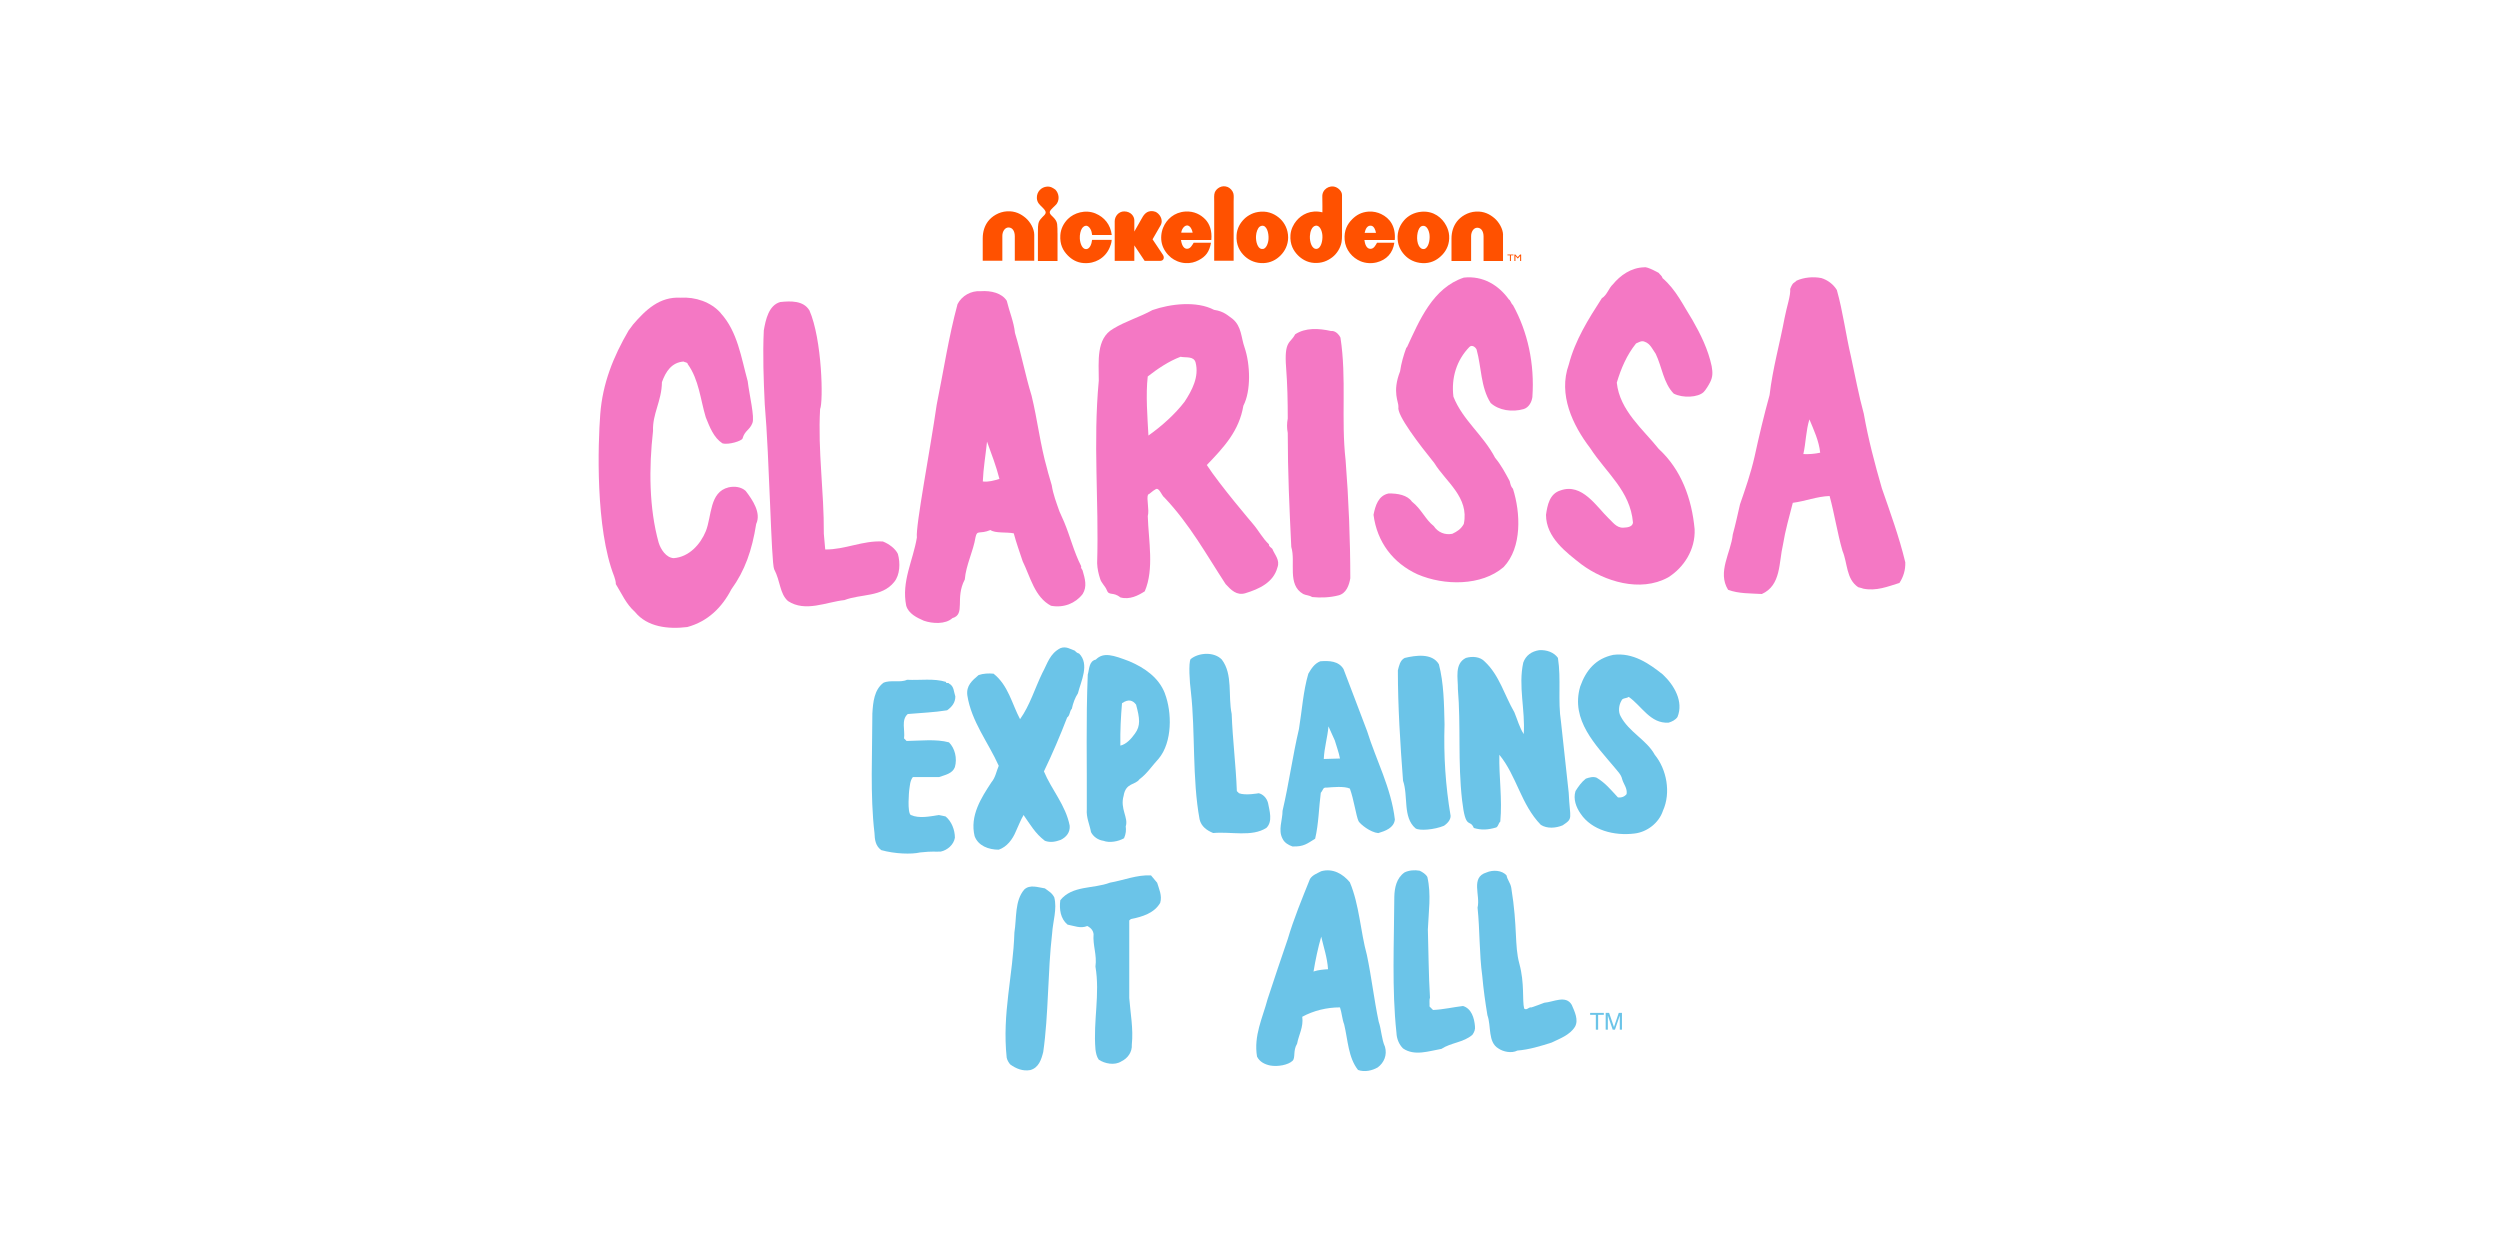 <?xml version="1.0" encoding="utf-8"?>
<svg xmlns="http://www.w3.org/2000/svg" id="PlutoTV_CHANNELS" viewBox="0 0 576 288">
  <defs>
    <style>.cls-1{fill:#f478c4;}.cls-2{fill:#6bc4e8;}.cls-3{fill:#ff5100;fill-rule:evenodd;}</style>
  </defs>
  <path class="cls-3" d="M238.29,60.08h-4.48v-5.64c0-1.14-.5-2-1.4-2.03-.89-.03-1.47,.94-1.47,1.92v5.74h-4.52v-5.15c0-1.57,.44-2.89,1.22-3.92,.87-1.14,2.46-2.2,4.38-2.31,1.89-.11,3.23,.62,4.31,1.54,.99,.85,1.96,2.44,1.96,3.85v5.99Zm45.94-13.66c0-.68,.08-1.39-.07-1.89-.18-.63-.76-1.22-1.29-1.44-1.37-.56-2.62,.33-2.98,1.23-.22,.56-.14,1.4-.14,2.24v13.52h4.48v-13.66m14.46,4.45c-.66,.81-1.28,1.95-1.37,3.29-.15,2.21,.72,3.64,1.72,4.66,.86,.87,2.12,1.64,3.64,1.75,1.85,.14,3.19-.47,4.27-1.29,1.02-.77,1.87-2.07,2.14-3.47,.16-.81,.11-2.7,.11-2.7v-8.16c0-.82-.72-1.56-1.47-1.85-1.43-.55-3.14,.54-3.07,2.2,.04,.91,.02,3.62,.02,3.62-2.7-.66-4.82,.52-5.99,1.96m4.41,1.12c.98-.17,1.5,1.18,1.58,2.21,.1,1.38-.37,2.96-1.23,3.12-1.17,.21-1.72-1.55-1.65-2.94,.05-.98,.43-2.23,1.3-2.38m-35.71-.06c.79-1.38-.33-2.82-1.2-3.16-.23-.09-.66-.18-1.09-.14-1.16,.12-1.68,1.03-2.14,1.86-.44,.8-1.61,2.84-1.61,2.84v-2.59c0-.85-.73-2.04-2.34-2.05-1.28,0-2.18,1.13-2.18,2.26v9.14h4.52v-3.57l2.38,3.57h3.52c.96,0,1.06-.83,.68-1.41-.69-1.06-2.38-3.56-2.38-3.56,0,0,1.04-1.8,1.83-3.18m-14.96-2.77c-2.37-.99-4.98-.13-6.37,1.26-.96,.96-1.66,2.24-1.75,3.75-.13,2.11,.59,3.51,1.72,4.66,.9,.92,2.1,1.64,3.61,1.75,1.47,.11,2.57-.22,3.5-.73,1.16-.64,2.01-1.62,2.52-2.8,.23-.52,.43-1.07,.49-1.82h-4.52c-.1,.96-.52,2.14-1.4,2.14-.89,0-1.37-1.34-1.43-2.45-.05-.86,.17-1.82,.49-2.31,.18-.28,.55-.63,.94-.63,.49,0,.81,.41,1.02,.77,.23,.41,.33,.85,.39,1.36h4.52c-.29-2.42-1.72-4.1-3.71-4.94m25.21,1.29c-.98-1.01-2.52-1.88-4.55-1.75-2.58,.17-4.34,1.82-5.11,3.71-.46,1.12-.59,2.48-.28,3.71,.33,1.32,1.2,2.46,2.1,3.19,.8,.64,1.98,1.18,3.22,1.26,1.33,.09,2.26-.2,3.15-.66,1.62-.84,2.46-1.92,2.84-4.03h-3.99c-.38,.6-.76,1.45-1.61,1.4-.87-.05-1.2-1.24-1.33-2.03h7c.2-2.13-.38-3.71-1.43-4.8m-2.87,3.12h-2.63c.09-.97,1.05-2.21,1.96-1.4,.33,.29,.56,.86,.67,1.4m13.48-4.27c-.63,.3-1.18,.69-1.61,1.12-.91,.91-1.64,2.11-1.75,3.68-.17,2.31,.77,3.88,1.93,4.94,1.11,1.01,2.58,1.59,4.24,1.54,1.65-.05,2.98-.76,3.99-1.79,.92-.94,1.71-2.32,1.72-4.1,0-1.91-.84-3.38-1.82-4.31-1-.94-2.53-1.79-4.48-1.65-.91,.07-1.56,.25-2.21,.56m2.38,2.7c1.21-.25,1.7,1.66,1.61,3.05-.07,1.07-.56,2.15-1.23,2.28-.12,.02-.31,.01-.39,0-.89-.14-1.35-1.72-1.26-3.01,.06-.9,.38-1.73,.81-2.1,.1-.08,.28-.18,.45-.21m27.56-2.73c-.8-.38-1.77-.63-2.87-.56-1.65,.11-2.82,.79-3.78,1.75-1.14,1.14-1.92,2.59-1.75,4.76,.18,2.35,1.82,4.17,3.68,4.94,1.16,.48,2.51,.55,3.71,.25,2.24-.58,3.71-2.11,4.06-4.52h-3.99c-.37,.61-.72,1.44-1.58,1.4-.9-.05-1.22-1.19-1.33-2.03h7c.25-3.12-1.11-5.02-3.15-5.99m-1.18,4.34h-2.61c.16-.83,.6-1.84,1.58-1.63,.58,.12,.92,.98,1.03,1.63m6.5-2.91c-.85,.96-1.65,2.41-1.51,4.41,.12,1.71,.93,3.01,1.96,3.96,1.04,.96,2.62,1.61,4.41,1.51,1.74-.1,3-.94,3.96-1.96,.94-1,1.67-2.48,1.54-4.38-.06-.83-.31-1.59-.67-2.28-.94-1.82-2.87-3.44-5.67-3.22-1.79,.14-3.15,.97-4.03,1.96m4.27,1.3c.96-.16,1.48,1.13,1.58,2.07,.14,1.37-.32,3.09-1.23,3.26-.58,.1-1-.32-1.23-.74-.7-1.26-.44-3.66,.39-4.38,.11-.1,.3-.18,.49-.21m18.52,2.1c0-1.41-.97-3-1.96-3.85-1.08-.92-2.42-1.65-4.31-1.54-1.92,.11-3.51,1.17-4.38,2.31-.78,1.03-1.23,2.35-1.23,3.92v5.15h4.52v-5.74c0-.98,.58-1.96,1.47-1.92,.9,.03,1.4,.89,1.4,2.03v5.64h4.48v-5.99Zm-102.66-.38c0-.74,0-1.5-.08-2.14-.09-.67-.47-1.14-.9-1.58-.3-.31-.8-.67-.8-1.12,0-.4,.44-.78,.74-1.08,.32-.33,.71-.64,.91-.95,.67-1.05,.41-2.39-.35-3.19-.54-.37-1.04-.77-1.96-.7-1.27,.1-2.37,1.17-2.31,2.63,.05,1.09,.67,1.55,1.26,2.14,.32,.32,.78,.78,.77,1.19-.01,.42-.47,.77-.77,1.08-.33,.34-.6,.67-.76,1.02-.29,.64-.26,1.71-.26,2.66v6.41h4.52v-6.37Zm103.67,4.88h1.39v.19h-.58v1.3h-.24v-1.3h-.57v-.19Zm2.94,0h.22v1.49h-.24v-1.16l-.51,.58h-.05l-.52-.58v1.16h-.24v-1.49h.22l.55,.61,.55-.61Z"/>
  <g>
    <path class="cls-1" d="M382.17,62.87c.22,.38,.76,.65,.86,1.19,3.19,2.75,4.75,6.26,6.91,9.67,1.89,3.29,3.62,6.8,4.43,10.64,.27,1.54,.24,2.47-.34,3.66-.33,.68-1.03,1.81-1.49,2.28-1.27,1.27-4.81,1.46-6.91,.38-2.38-2.43-2.7-6.16-4.16-9.18-.7-.97-1.24-2.32-2.48-2.75-.76-.38-1.4,.11-2.05,.38-2.16,2.7-3.46,5.78-4.43,9.02,.65,6.43,6.16,10.85,9.67,15.28,5.18,4.75,7.61,11.45,8.26,18.47,.22,4.75-2.54,8.91-6.1,11.12-6.48,3.56-14.74,.86-19.93-2.97-3.51-2.75-8.21-6.21-8.21-11.45,.32-2.21,.81-4.86,3.35-5.62,4.97-1.78,8.32,3.78,11.07,6.43,.86,.76,1.78,2.21,3.35,2.16,1.24-.03,2.19-.3,2.27-1.19-.65-7.34-6.05-11.29-9.88-17.17-4-5.24-7.4-12.31-4.91-19.22,1.46-5.62,4.48-10.42,7.61-15.28,1.19-.7,1.62-2.38,2.54-3.19,1.67-2.05,4.21-3.89,7.24-3.94,.7-.22,3.35,1.3,3.35,1.3Z"/>
    <path class="cls-1" d="M433.58,112.5c-1.62-5.62-3.13-11.29-4.16-17.17-1.19-4.32-2-8.8-2.97-13.23-1.19-5.08-1.84-10.31-3.24-15.28-.81-1.35-2.16-2.32-3.56-2.75-1.89-.38-4.05-.16-5.72,.59-.64,.67-.8,.23-1.47,1.9,.14,1.53-.8,4.1-1.29,6.69-1.12,5.98-2.75,11.66-3.46,17.77-1.3,4.7-2.43,9.45-3.46,14.2-.86,3.78-2.11,7.4-3.35,10.96-.54,2.32-1.03,4.64-1.67,6.97-.43,4.21-3.62,8.64-1.08,12.74,2.43,.92,5.24,.81,7.78,.97,4.48-2,3.89-7.29,4.86-11.34,.54-3.35,1.46-6.48,2.27-9.67,2.92-.38,5.51-1.46,8.48-1.57,1.13,4.16,1.78,8.53,2.97,12.64,1.19,2.81,.81,6.48,3.62,8.37,.32,.11,.97,.22,1.08,.32,3.08,.65,5.78-.49,8.42-1.3,.92-1.4,1.4-2.97,1.35-4.75-1.4-5.83-3.46-11.45-5.4-17.06Zm-18.09-7.88c.59-2.59,.59-5.45,1.4-7.99,1.03,2.48,2.19,4.94,2.48,7.67-1.24,.27-2.54,.38-3.89,.32Z"/>
    <path class="cls-1" d="M347.61,68.98c.43,.16,.49,.92,.97,1.3,3.4,6.16,5.02,13.5,4.48,21.22-.16,1.13-.81,2.38-2,2.75-2.65,.76-5.72,.32-7.61-1.4-2.32-3.62-2.11-8.26-3.24-12.31-.27-.59-1.08-1.19-1.67-.59-2.92,3.02-4.21,7.07-3.67,11.45,2.16,5.45,6.86,8.8,9.61,14.09,1.4,1.67,2.32,3.46,3.35,5.35,.16,.65,.27,1.3,.76,1.78,1.73,5.45,2.16,13.5-2.16,18.04-5.08,4.37-13.66,4.32-19.82,1.67-5.67-2.59-9.34-7.45-10.15-13.72,.43-2.16,1.13-4.43,3.46-4.91,2.11-.05,4.37,.38,5.4,1.89,2.16,1.67,3.08,4.1,5.02,5.62,.97,1.46,2.59,2.11,4.27,1.78,1.13-.54,2-1.08,2.65-2.27,1.3-6.16-4.16-9.72-6.8-14.04-3.35-4.16-8.69-11.04-8.26-12.91,.11-1.11-1.51-3.4,.38-8.21,.27-1.89,.81-3.73,1.46-5.51h.11c2.92-6.32,5.99-13.72,13.12-16.09,4.43-.49,8.05,1.78,10.37,5.02Z"/>
    <path class="cls-1" d="M249.44,131.45c-.11-.32-.49-.54-.32-.97-1.67-3.24-2.54-6.86-3.94-10.21-.38-.81-.76-1.73-1.08-2.43-.7-2-1.46-3.94-1.78-6.05-.38-1.46-.76-2.43-1.08-3.83-1.57-5.45-2.21-11.29-3.56-16.79-1.46-4.75-2.38-9.72-3.83-14.47-.27-2.59-1.3-4.91-1.89-7.4-1.13-1.78-3.62-2.38-5.99-2.21-2.27-.16-4.37,1.08-5.35,2.97-2.05,7.56-3.24,15.5-4.81,23.22-1.46,10.21-4.89,28-4.56,30.56-.87,5.32-3.59,10.1-2.46,15.71,.54,1.84,2.43,2.75,4.05,3.46,2,.7,5.02,.86,6.59-.59,3.11-.89,.54-4.54,2.86-8.91,.27-3.35,1.94-6.43,2.48-9.77,.38-1.73,.86-.57,3.43-1.62,1.08,.78,3.7,.43,5.37,.76,.59,2.21,1.35,4.32,2.05,6.43,1.78,3.62,2.75,8.26,6.53,10.26,2.92,.54,5.62-.54,7.29-2.7,1.08-1.73,.54-3.51,0-5.4Zm-23-20.52c.11-2.97,.65-6.1,.97-9.18,1.03,2.86,2.11,5.62,2.86,8.59-1.24,.38-2.59,.76-3.83,.59Z"/>
    <path class="cls-1" d="M166.06,72.16c3.89,4.27,4.7,10.21,6.21,15.66,.38,3.19,1.65,8.34,1.08,9.67-.65,1.65-1.73,1.65-2.27,3.54-.14,.54-3.24,1.54-4.64,1.11-2-1.3-2.92-3.73-3.83-5.99-1.24-4.1-1.57-8.69-4.16-12.26,0-.43-.65-.38-.97-.59-2.75,.22-4.1,2.32-4.97,4.75-.05,4.35-2.21,7.29-2.05,11.23-.97,8.59-.92,17.77,1.3,25.76,.49,1.57,1.73,3.46,3.46,3.56,3.56-.27,6.16-3.19,7.4-6.21,1.4-3.51,.81-9.02,5.24-10.1,1.4-.32,2.92-.11,3.94,.81,1.62,2.11,3.62,5.08,2.43,7.61-.97,6.1-2.59,10.75-5.72,15.07-2.16,4.16-5.4,7.4-10.15,8.69-4.43,.54-9.23,0-12.04-3.46-2.11-1.89-3.02-4.16-4.43-6.43,.05-.49-.27-1.46-.38-1.78-4.37-11.09-3.73-30.58-3.21-37.37,.54-7.1,3-13.23,6.56-19.33,.27-.32,.7-.92,.97-1.3,2.97-3.46,6.16-6.48,10.96-6.21,3.4-.22,7.02,.97,9.29,3.56Z"/>
    <path class="cls-1" d="M186.47,71.46c2.97,6.75,3.24,21.2,2.48,22.79-.54,9.72,.92,18.9,.86,28.73l.32,3.62c4.59,.05,8.64-2.11,13.28-1.84,1.4,.54,2.86,1.62,3.46,2.86,.59,2.11,.49,4.86-.86,6.48-2.81,3.51-7.67,2.7-11.45,4.16-4.16,.43-9.02,2.86-13.01,.22-1.94-1.73-1.7-4.51-3.19-7.34-.68-1.49-1.08-25.6-2.16-37.96-.27-5.62-.49-11.5-.22-17.06,.43-2.48,1.13-5.78,3.78-6.53,2.48-.27,5.35-.32,6.7,1.89Z"/>
    <path class="cls-1" d="M293.12,126.43c-.27-.32-.81-.49-.76-1.03-1.46-1.35-2.37-3.19-3.78-4.81,0,0-7.51-8.8-10.53-13.45,4-4.16,7.45-7.88,8.42-13.66,1.78-3.4,1.62-9.5,.27-13.45-.81-2.27-.65-4.81-2.75-6.56-1-.68-1.94-1.75-4.27-2.08-4.02-2.11-10.04-1.4-14.2,.05-2.92,1.62-6.16,2.54-9.07,4.32-3.94,2.27-3.29,7.51-3.29,11.93-1.35,14.53,.05,27.32-.38,42.07,.05,1.3,.32,2.48,.7,3.62,.22,.86,1.21,1.75,1.49,2.51,.54,1.51,1.43,.35,3.16,1.75,2.16,.59,4.1-.43,5.62-1.4,2.21-5.13,.86-11.72,.7-17.33,.4-1.5-.35-4,.05-4.94,.54-.27,.95-.81,1.79-1.27,.81-.44,1.35,1.51,2,1.94,5.83,6.16,9.61,13.07,14.09,19.93,1.24,1.35,2.54,2.7,4.54,2.11,3.19-.97,6.48-2.48,7.4-5.94,.65-1.73-.65-2.92-1.19-4.32Zm-20.2-33.86c-2.16,2.81-5.13,5.51-8.32,7.78-.22-4.05-.65-9.45-.16-13.61,2.21-1.73,4.81-3.51,7.56-4.54,1.19,.27,3.02-.22,3.46,1.3,.86,3.29-.81,6.43-2.54,9.07Z"/>
    <path class="cls-1" d="M307.06,76.27c.76,.11,1.46,.81,1.78,1.51,1.46,9.45,.11,18.74,1.19,28.3,.7,8.91,1.08,18.41,1.08,27.16-.27,1.57-.92,3.51-2.75,3.94-1.89,.49-4.05,.59-6.05,.38-.65-.43-1.4-.38-2.05-.7-3.78-2.16-1.67-7.34-2.75-10.85-.43-9.02-.81-17.12-.81-26.24-.22-1.19-.22-2.16,0-3.35,0-3.94-.08-7.84-.38-11.72-.49-6.34,1-5.53,2.08-7.67,2.38-1.57,5.43-1.4,8.29-.76h.38Z"/>
    <path class="cls-2" d="M247.65,149.92c.22,.27,.59,.59,.97,.65,2.48,2.48,.43,6.37-.27,9.18-.65,.97-1.13,2.27-1.4,3.56-.54,.49-.38,1.51-1.08,2-1.62,4.21-3.4,8.37-5.35,12.42,1.78,4.27,5.02,7.78,5.94,12.53,.11,1.51-.76,2.59-2.05,3.24-1.19,.43-2.38,.7-3.67,.22-2.27-1.73-3.35-3.73-4.91-5.94-.7,1.19-1.19,2.54-1.78,3.78-.76,1.84-2.05,3.56-3.94,4.21-2.38,0-4.75-.92-5.56-3.13-1.13-4.7,1.51-8.8,3.89-12.42,.92-1.08,1.13-2.54,1.67-3.78-2.38-5.35-6.32-10.21-7.24-16.26-.27-2.21,1.08-3.35,2.59-4.64,1.08-.38,2.38-.43,3.46-.32,3.4,2.7,4.21,6.91,6.1,10.48,2.27-3.19,3.4-7.07,5.13-10.64,1.19-2.16,1.67-4.43,4.16-5.72,1.3-.51,2.32,.22,3.35,.59Z"/>
    <path class="cls-2" d="M358.95,151.6c.76,4.86-.05,9.88,.7,14.69,.59,5.45,1.19,10.91,1.78,16.36,.27,6.13,1.13,5.83-1.4,7.51-1.57,.65-3.56,.81-5.02-.11-4.59-4.7-5.56-11.29-9.56-16.15-.11,5.08,.7,10.21,.22,15.39-.49,.48-.38,.97-.92,1.35-1.84,.54-3.35,.68-5.18,.13-.94-2.27-1.89,.7-2.7-6.35-1.01-8.75-.27-17.28-.97-25.65,.05-2.48-.86-5.83,1.84-7.18,1.46-.43,3.29-.32,4.37,.86,3.35,3.13,4.54,7.78,6.8,11.66,.7,1.67,1.19,3.56,2.16,5.02,.38-5.51-1.3-11.07-.11-16.47,.59-1.67,1.94-2.59,3.67-2.86,1.73-.11,3.4,.49,4.32,1.78Z"/>
    <path class="cls-2" d="M281.51,151.97c2.59,3.4,1.4,8.37,2.27,12.53,.22,5.99,.97,11.77,1.19,17.77l.49,.49c1.45,.58,4.55,0,4.55,0,.86,.19,1.82,.97,2.15,2.26,.32,1.73,1.13,4.27-.38,5.72-3.35,2.16-8.15,.81-12.26,1.19-1.46-.59-2.75-1.51-3.13-3.13-1.73-9.29-.97-20.25-2-29.32-.32-2.43-.57-6.75-.08-7.61,1.89-1.57,5.48-1.73,7.21,.11Z"/>
    <path class="cls-2" d="M383.14,155.43c2.59,2.43,4.81,6.21,3.35,9.77-.49,.7-1.3,1.08-2.05,1.3-4.21,.27-6.16-3.83-9.18-5.94-.49,.38-1.46,.22-1.67,.86-.59,.97-.81,2.48-.22,3.56,1.89,3.67,6.05,5.51,7.88,8.91,2.75,3.35,3.78,8.75,1.89,12.91-.92,2.81-3.67,4.91-6.53,5.24-4.7,.59-9.88-.76-12.42-4.54-1.03-1.46-1.78-3.4-1.19-5.24,.65-1.03,1.4-2.11,2.38-2.86,.76-.27,1.67-.54,2.48-.22,2.05,1.24,3.24,2.75,4.91,4.54,.81,.11,1.51-.16,2-.76,.22-1.35-.7-2.27-1.03-3.46-.22-1.03-1.03-1.78-1.67-2.59-4.37-5.24-10.26-10.96-7.99-18.74,1.35-3.78,3.56-6.43,7.61-7.29,4.54-.59,8.26,2,11.45,4.54Z"/>
    <path class="cls-2" d="M331.52,153.05c1.13,4.32,1.19,9.07,1.3,13.82-.22,7.34,.22,14.09,1.4,21.11,0,.97-.76,1.73-1.51,2.27-2.21,.92-5.7,1.22-6.59,.59-2.97-2.59-1.62-7.4-2.86-10.96-.65-8.53-1.19-17.06-1.19-25.43,.27-1.03,.49-2.32,1.57-2.86,2.48-.59,6.32-1.19,7.88,1.46Z"/>
    <path class="cls-2" d="M268.39,159.75c-1.4-3.62-4.64-5.89-8.21-7.4-3.64-1.38-5.94-2.19-7.7-.38-1.62,.35-1.49,2.27-1.86,3.46-.43,10.64-.16,20.25-.22,31-.16,1.94,.65,3.51,.97,5.29,.54,1.08,1.67,1.84,2.86,2,1.4,.54,3.46,.16,4.75-.59,.45-1.04,.5-1.9,.39-2.74,.67-2.01-1.36-4.03-.49-7.03,.49-3.08,2.7-2.43,3.67-3.84,1.67-1.19,2.97-3.19,4.43-4.75,3.13-3.78,3.08-10.64,1.4-15.01Zm-6.91,9.29c-.81,1.13-1.94,2.43-3.35,2.75-.05-3.67,.11-6.48,.38-9.77,1.54-1.05,2.48-.65,3.24,.32,.86,3.21,1.08,4.86-.27,6.7Z"/>
    <path class="cls-2" d="M314.94,168.34c-1.78-4.75-3.62-9.5-5.4-14.2-1.13-1.84-3.24-1.94-5.35-1.78-1.35,.54-2.05,1.67-2.75,2.86-1.19,4.05-1.46,8.48-2.16,12.74-1.46,6.21-2.32,12.64-3.78,18.85,0,2.16-1.08,4.43,0,6.43,.43,.92,1.35,1.46,2.27,1.78,2.65,.11,3.46-.7,5.24-1.78,.81-3.4,.86-7.24,1.3-10.58,.59-.65,.43-1.3,1.35-1.19,1.4-.11,4.05-.38,5.35,.22,.92,2.48,1.43,6.29,2,7.51,.38,.68,2.67,2.56,4.54,2.75,1.62-.49,3.62-1.19,3.83-3.13-.86-7.34-4.32-13.66-6.43-20.47Zm-9.94,6.53c.11-2.59,.86-4.97,1.08-7.51,.49,1.08,.97,2.16,1.46,3.24,.38,1.35,.92,2.7,1.19,4.16l-3.73,.11Z"/>
    <path class="cls-2" d="M217.95,157.11c0,.49,.54,.05,.7,.38,1.19,.59,1.08,1.89,1.46,2.97,0,1.4-.76,2.38-1.89,3.19-2.97,.49-6.05,.59-9.07,.86-1.57,1.35-.59,3.73-.86,5.62l.59,.59c3.19-.05,6.8-.49,9.77,.32,1.35,1.35,1.94,3.67,1.35,5.72-.59,1.51-2.27,1.78-3.62,2.27h-6.05c-.7,.86-.7,2.16-.86,3.13,0,0-.49,5.08,.38,5.62,1.94,.86,4.43,.32,6.43,0l1.57,.32c1.4,1.13,2.16,3.13,2.16,4.91-.27,1.62-1.73,2.86-3.24,3.19-1.48,.09-1.66-.13-4.77,.2-2.03,.47-5.81,.34-8.95-.53-1.35-.97-1.51-2.43-1.57-3.94-1.03-8.69-.49-18.47-.49-27.54,.16-2.65,.43-5.45,2.54-7.07,1.62-.76,3.89,.05,5.45-.7,3.02,.16,6.16-.38,8.96,.49Z"/>
    <path class="cls-2" d="M328.87,202.09c.92,3.94,.27,8.1,.11,12.04,.16,5.08,.16,10.42,.49,15.71-.22,.59-.05,1.35-.11,2.05l.81,.81c2.38-.11,4.64-.65,6.91-.92,1.94,.59,2.59,2.75,2.75,4.64,.11,.76-.16,1.4-.59,2-2.05,1.78-4.91,1.78-7.13,3.24-2.86,.49-6.21,1.73-8.86-.11-.92-.92-1.46-2.22-1.51-3.62-1.08-10.04-.54-20.79-.49-31.32,.05-2.05,.49-4.32,2.38-5.62,1.03-.49,2.32-.59,3.46-.38,.65,.32,1.4,.76,1.78,1.46Z"/>
    <path class="cls-2" d="M319.1,241.18c-.81-1.78-.81-3.94-1.46-5.83-1.08-5.18-1.62-10.1-2.7-15.28-1.51-5.51-1.73-11.56-3.94-16.8-1.57-1.89-3.89-3.29-6.59-2.54-1.03,.54-2,.86-2.59,1.78-1.84,4.59-3.73,9.13-5.13,13.88-1.57,4.59-3.13,9.18-4.64,13.82-1.13,4.27-3.24,8.42-2.43,13.23,.59,1.19,1.73,1.78,3.02,2.05,1.73,.33,4.17-.12,5.16-1.08,.73-.7,.05-2.32,1.05-3.94,.38-2.05,1.51-3.83,1.19-6.21,2.59-1.4,5.62-2.16,8.69-2.16,.43,1.24,.49,2.7,.97,3.94,.86,3.56,.92,7.61,3.19,10.48,1.51,.54,3.24,.16,4.54-.59,1.46-1.08,2.21-2.86,1.67-4.75Zm-16.36-17.39l-.11,.11c.43-2.65,1.03-5.51,1.78-8.1,.54,2.38,1.4,4.86,1.57,7.51-.97,.05-2.21,.16-3.24,.49Z"/>
    <path class="cls-2" d="M347.12,201.71c.16,1.02,.89,1.69,1.08,2.86,1.49,9.18,.7,13.22,1.86,17.47,1.24,4.54,.62,8.45,1.11,10.34,.65,.49,1.03-.43,1.67-.27,.97-.32,2-.7,2.97-1.08,2.11-.16,4.97-1.84,6.32,.49,.65,1.51,1.62,3.46,.76,5.02-1.19,1.94-3.51,2.75-5.4,3.67-2.54,.81-5.18,1.62-7.88,1.84-1.35,.7-3.29,.27-4.37-.48-2.48-1.46-1.62-5.13-2.54-7.67-.49-2.97-.92-5.99-1.19-9.07-.7-5.08-.54-10.53-1.08-15.71,.7-2.86-1.67-6.97,2.05-8.1,1.46-.65,3.62-.54,4.64,.7Z"/>
    <path class="cls-2" d="M266.61,203.38c.43,1.46,1.19,2.97,.7,4.64-1.35,2.32-4,3.19-6.75,3.73l-.38,.32v17.87c.27,3.56,.97,7.07,.59,10.75,.11,1.67-.92,3.13-2.38,3.83-1.57,1.03-3.89,.54-5.24-.38-.49-.7-.65-1.51-.76-2.38-.54-6.59,1.08-12.69,0-19.06,.38-2.75-.65-4.86-.43-7.51-.16-1.32-1.46-1.84-1.46-1.84-1.51,.65-3.08-.05-4.54-.32-1.62-1.35-1.94-3.51-1.67-5.62,2.75-3.46,7.67-2.59,11.45-4.05,3.13-.54,6.16-1.84,9.45-1.67l1.4,1.67Z"/>
    <path class="cls-2" d="M242.9,206.73c.7,2.7-.32,5.56-.49,8.32-1.03,8.8-.81,18.74-2.05,27.33-.43,1.73-1.03,3.62-2.97,4.16-1.73,.32-3.29-.32-4.64-1.3-.32-.38-.7-.97-.81-1.57-1.08-10.26,1.46-18.79,1.78-28.84,.54-3.4,.05-7.29,2.27-9.88,1.3-1.24,3.19-.49,4.75-.27,.92,.7,1.57,.97,2.16,2.05Z"/>
    <g>
      <path class="cls-2" d="M369.52,233.37v.45h-1.31v3.42h-.53v-3.42h-1.31v-.45h3.14Z"/>
      <path class="cls-2" d="M369.99,233.37h.75l1.12,3.27,1.1-3.27h.74v3.87h-.5v-2.29c0-.08,0-.21,0-.39,0-.18,0-.38,0-.59l-1.11,3.27h-.52l-1.12-3.27v.12c0,.09,0,.24,0,.43,0,.19,0,.34,0,.43v2.29h-.5v-3.87Z"/>
    </g>
  </g>
</svg>
